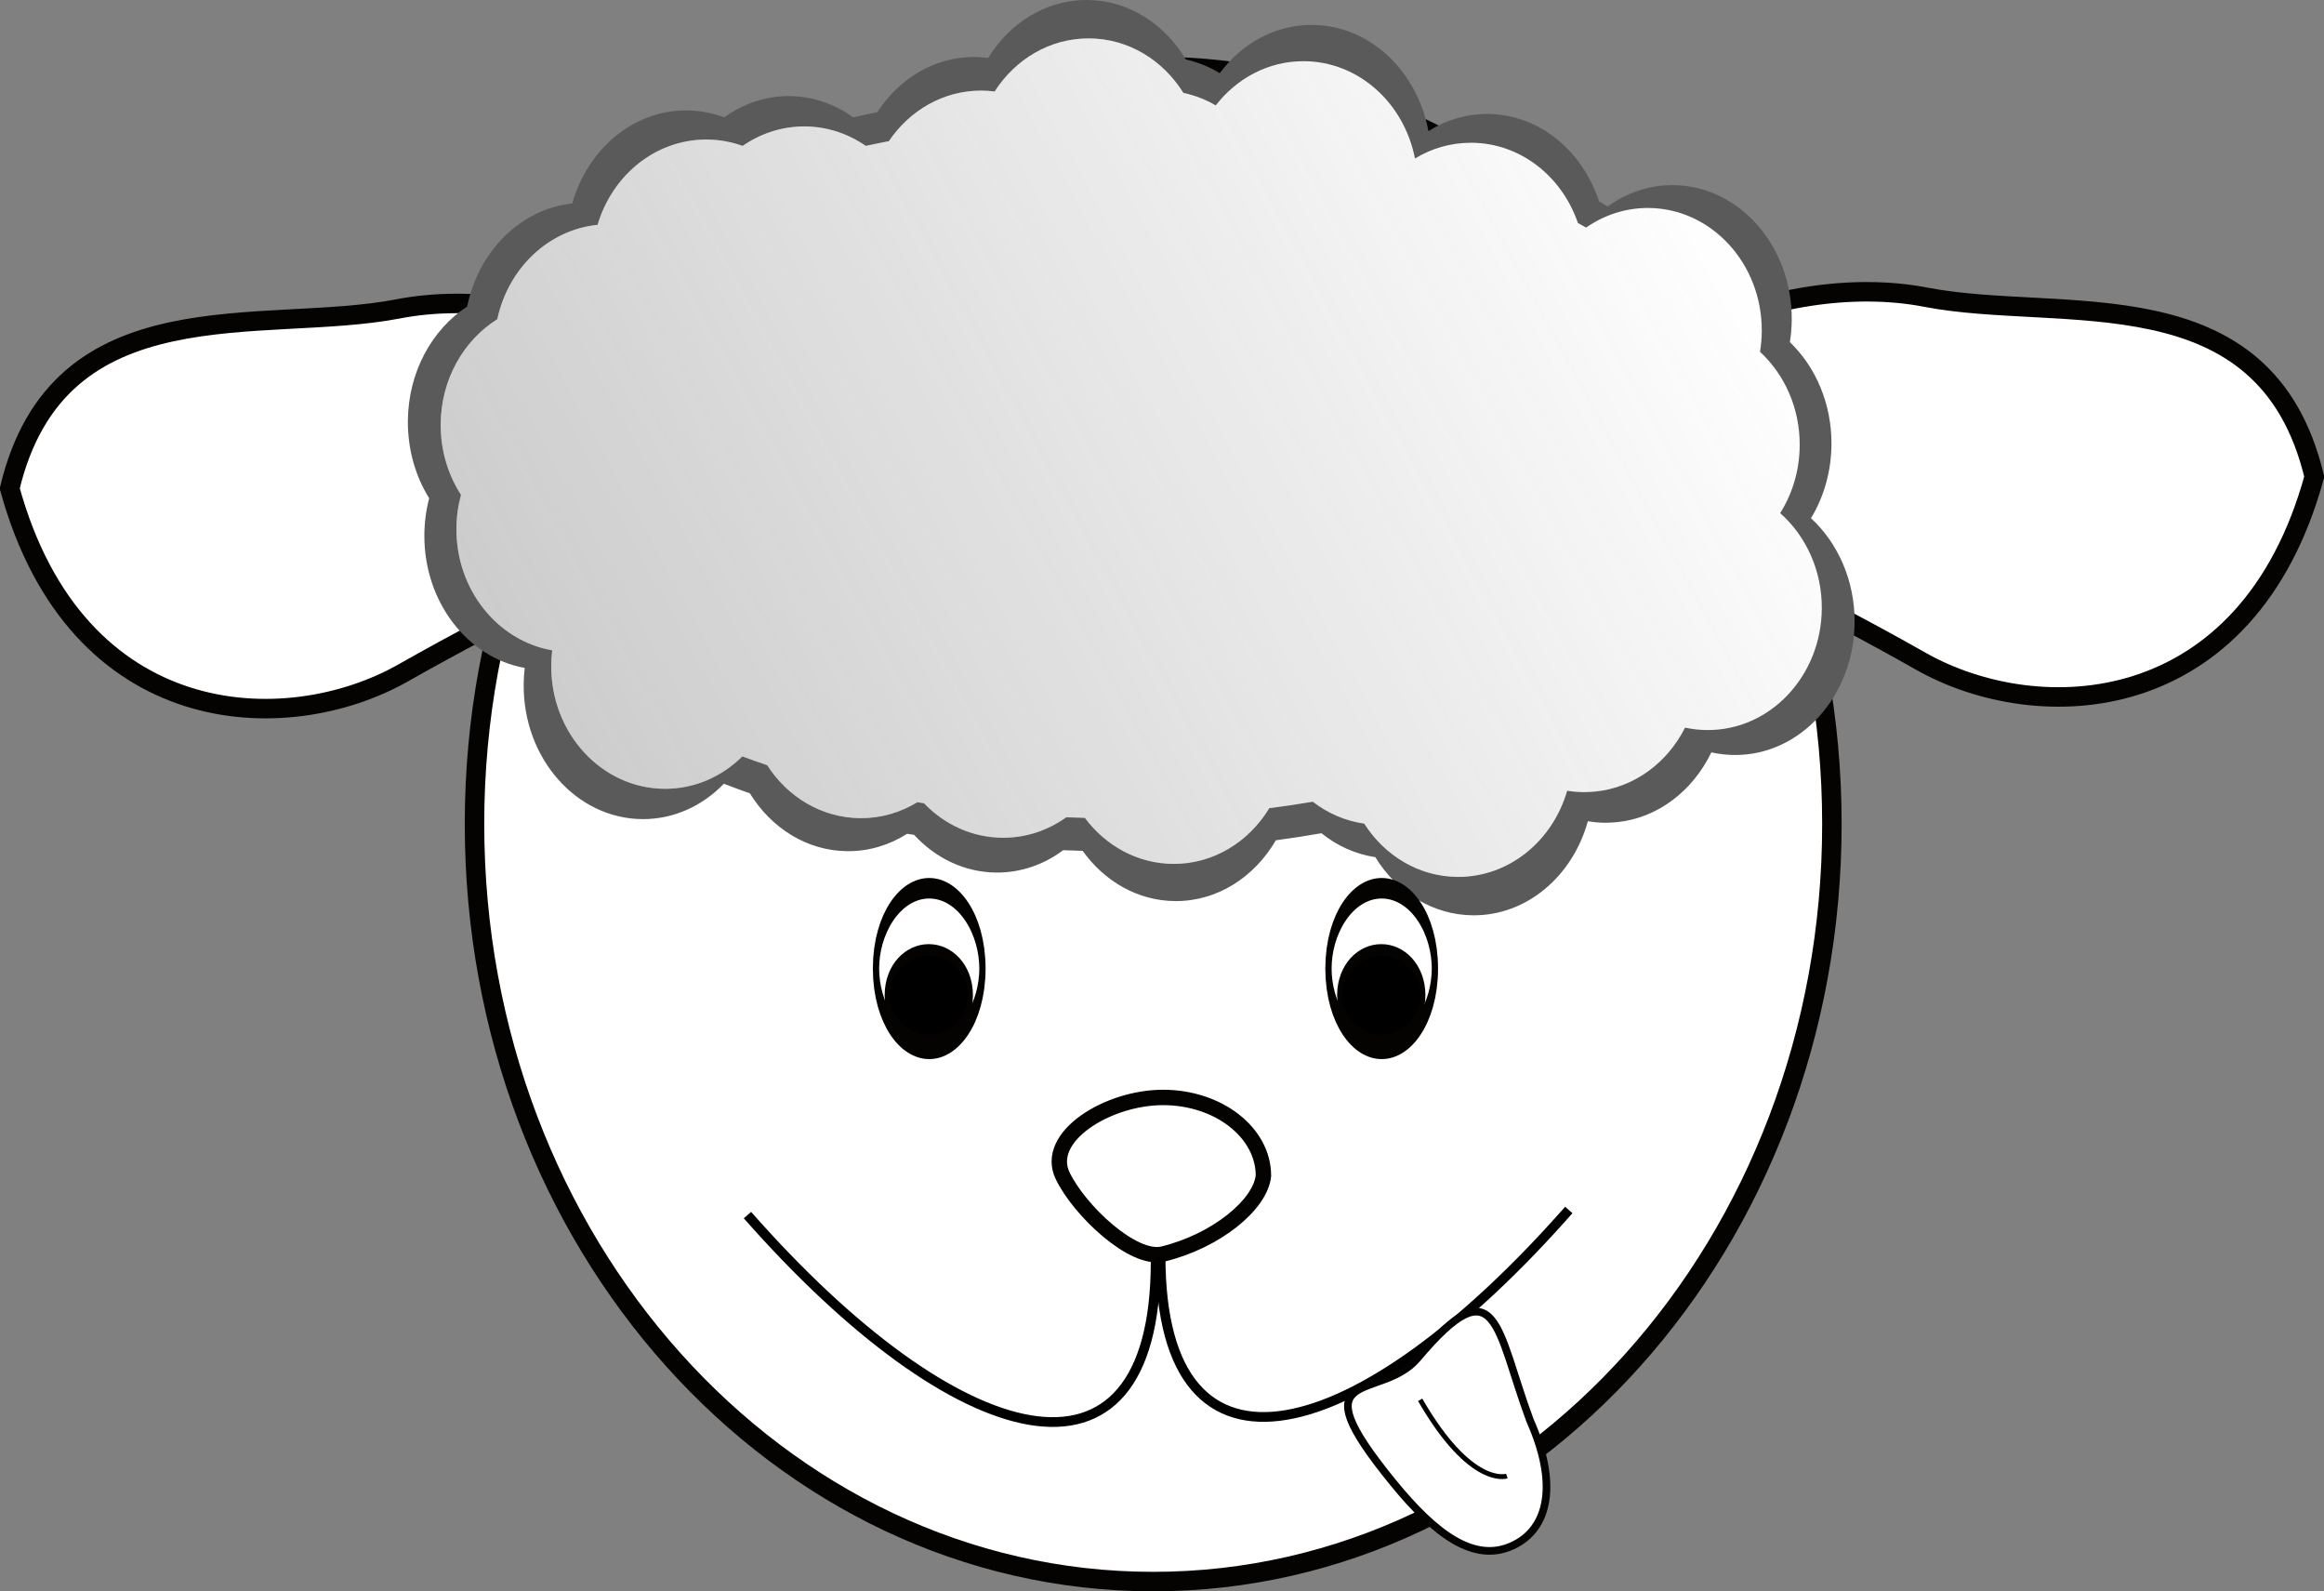 <?xml version="1.0" encoding="UTF-8" standalone="no"?>
<!-- Created with Inkscape (http://www.inkscape.org/) -->

<svg
   xmlns:dc="http://purl.org/dc/elements/1.1/"
   xmlns:cc="http://creativecommons.org/ns#"
   xmlns:rdf="http://www.w3.org/1999/02/22-rdf-syntax-ns#"
   xmlns:svg="http://www.w3.org/2000/svg"
   xmlns="http://www.w3.org/2000/svg"
   xmlns:xlink="http://www.w3.org/1999/xlink"
   xmlns:sodipodi="http://sodipodi.sourceforge.net/DTD/sodipodi-0.dtd"
   xmlns:inkscape="http://www.inkscape.org/namespaces/inkscape"
   width="477.337"
   height="326.757"
   id="svg2"
   sodipodi:version="0.32"
   inkscape:version="0.48.1 "
   sodipodi:docname="sheep_bad_black_white_line_art_christmas_xmas.svg"
   inkscape:output_extension="org.inkscape.output.svg.inkscape"
   version="1.0">
  <rect width="100%" height="100%" fill="#808080" stroke="none"/>
  <defs
     id="defs4">
    <inkscape:perspective
       sodipodi:type="inkscape:persp3d"
       inkscape:vp_x="0 : 526.18109 : 1"
       inkscape:vp_y="0 : 1000 : 0"
       inkscape:vp_z="744.09448 : 526.18109 : 1"
       inkscape:persp3d-origin="372.04724 : 350.78739 : 1"
       id="perspective10" />
    <linearGradient
       gradientUnits="userSpaceOnUse"
       y2="173.531"
       x2="198.653"
       y1="402.969"
       x1="198.653"
       id="linearGradient13210"
       xlink:href="#linearGradient13204"
       inkscape:collect="always" />
    <linearGradient
       gradientUnits="userSpaceOnUse"
       y2="633.702"
       x2="462.647"
       y1="385.205"
       x1="165.018"
       id="linearGradient12231"
       xlink:href="#linearGradient12219"
       inkscape:collect="always" />
    <linearGradient
       gradientUnits="userSpaceOnUse"
       y2="724.784"
       x2="409.809"
       y1="553.058"
       x1="185.744"
       id="linearGradient12229"
       xlink:href="#linearGradient12219"
       inkscape:collect="always" />
    <linearGradient
       gradientUnits="userSpaceOnUse"
       y2="795.16"
       x2="478.615"
       y1="629.495"
       x1="262.52"
       id="linearGradient12227"
       xlink:href="#linearGradient12219"
       inkscape:collect="always" />
    <linearGradient
       gradientUnits="userSpaceOnUse"
       y2="801.391"
       x2="318.447"
       y1="601.38"
       x1="75.857"
       id="linearGradient12225"
       xlink:href="#linearGradient12219"
       inkscape:collect="always" />
    <linearGradient
       gradientTransform="translate(-31.315,-41.416)"
       y2="116.086"
       x2="441.36"
       y1="742.38"
       x1="-631.693"
       gradientUnits="userSpaceOnUse"
       id="linearGradient10246"
       xlink:href="#linearGradient9263"
       inkscape:collect="always" />
    <linearGradient
       y2="106.859"
       x2="95.964"
       y1="133.123"
       x1="138.391"
       gradientTransform="matrix(1.442,0,0,-1.442,-60.903,1069.451)"
       gradientUnits="userSpaceOnUse"
       id="linearGradient5311"
       xlink:href="#linearGradient3134"
       inkscape:collect="always" />
    <linearGradient
       y2="106.859"
       x2="95.964"
       y1="133.123"
       x1="138.391"
       gradientUnits="userSpaceOnUse"
       id="linearGradient3144"
       xlink:href="#linearGradient3134"
       inkscape:collect="always" />
    <linearGradient
       id="linearGradient3134"
       inkscape:collect="always">
      <stop
         id="stop3136"
         offset="0"
         style="stop-color:#5a5a5a;stop-opacity:1;" />
      <stop
         id="stop3138"
         offset="1"
         style="stop-color:#5a5a5a;stop-opacity:0;" />
    </linearGradient>
    <linearGradient
       id="linearGradient9263"
       inkscape:collect="always">
      <stop
         id="stop9265"
         offset="0"
         style="stop-color:#5a5a5a;stop-opacity:1;" />
      <stop
         id="stop9267"
         offset="1"
         style="stop-color:#5a5a5a;stop-opacity:0;" />
    </linearGradient>
    <linearGradient
       id="linearGradient12219"
       inkscape:collect="always">
      <stop
         id="stop12221"
         offset="0"
         style="stop-color:#fcf900;stop-opacity:1;" />
      <stop
         id="stop12223"
         offset="1"
         style="stop-color:#fcf900;stop-opacity:0;" />
    </linearGradient>
    <linearGradient
       id="linearGradient13204"
       inkscape:collect="always">
      <stop
         id="stop13206"
         offset="0"
         style="stop-color:#ffffff;stop-opacity:1;" />
      <stop
         id="stop13208"
         offset="1"
         style="stop-color:#ffffff;stop-opacity:0;" />
    </linearGradient>
    <inkscape:perspective
       id="perspective3528"
       inkscape:persp3d-origin="220.76624 : 86.531464 : 1"
       inkscape:vp_z="441.53247 : 129.7972 : 1"
       inkscape:vp_y="0 : 1000 : 0"
       inkscape:vp_x="0 : 129.7972 : 1"
       sodipodi:type="inkscape:persp3d" />
    <inkscape:perspective
       id="perspective3634"
       inkscape:persp3d-origin="372.04724 : 350.78739 : 1"
       inkscape:vp_z="744.09448 : 526.18109 : 1"
       inkscape:vp_y="0 : 1000 : 0"
       inkscape:vp_x="0 : 526.18109 : 1"
       sodipodi:type="inkscape:persp3d" />
    <filter
       inkscape:collect="always"
       id="filter4200"
       x="-0.51"
       width="2.019"
       y="-0.51"
       height="2.019">
      <feGaussianBlur
         inkscape:collect="always"
         stdDeviation="3.862"
         id="feGaussianBlur4202" />
    </filter>
  </defs>
  <sodipodi:namedview
     id="base"
     pagecolor="#ffffff"
     bordercolor="#666666"
     borderopacity="1.0"
     inkscape:pageopacity="0.0"
     inkscape:pageshadow="2"
     inkscape:zoom="1.6277817"
     inkscape:cx="316.9755"
     inkscape:cy="116.44"
     inkscape:document-units="px"
     inkscape:current-layer="layer1"
     showgrid="false"
     inkscape:window-width="1280"
     inkscape:window-height="972"
     inkscape:window-x="601"
     inkscape:window-y="9"
     showguides="true"
     inkscape:guide-bbox="true"
     inkscape:window-maximized="0" />
  <g
     inkscape:label="Ebene 1"
     inkscape:groupmode="layer"
     id="layer1"
     transform="translate(-78.307,-280.108)">
    <path
       sodipodi:type="arc"
       style="opacity:1;fill:#ffffff;fill-opacity:1;stroke:#050202;stroke-width:4;stroke-linecap:round;stroke-linejoin:miter;stroke-miterlimit:4;stroke-dasharray:none;stroke-dashoffset:0;stroke-opacity:1"
       id="path2383"
       sodipodi:cx="315.1676"
       sodipodi:cy="449.30112"
       sodipodi:rx="139.40105"
       sodipodi:ry="155.56349"
       d="m 454.569,449.301 c 0,85.915 -62.412,155.563 -139.401,155.563 -76.989,0 -139.401,-69.648 -139.401,-155.563 0,-85.915 62.412,-155.563 139.401,-155.563 76.989,0 139.401,69.648 139.401,155.563 z" />
    <path
       style="fill:#ffffff;fill-opacity:1;stroke:#050202;stroke-width:4;stroke-linecap:round;stroke-linejoin:miter;stroke-miterlimit:4;stroke-dashoffset:0;stroke-opacity:1"
       d="M 80.307,380.398 C 94.02,430.329 137.03,431.913 161.119,418.279 C 253.361,366.069 231.83,407.337 231.83,381.408 C 231.83,355.48 190.259,337.701 160.109,343.527 C 132.193,348.922 90.328,338.418 80.307,380.398 z"
       id="path3745"
       sodipodi:nodetypes="csssc" />
    <path
       style="fill:#ffffff;fill-opacity:1;stroke:#050202;stroke-width:4;stroke-linecap:round;stroke-linejoin:miter;stroke-miterlimit:4;stroke-dashoffset:0;stroke-opacity:1"
       d="M 553.644,378.003 C 539.931,427.934 496.921,429.518 472.832,415.883 C 380.59,363.674 402.121,404.941 402.121,379.013 C 402.121,353.084 443.692,335.306 473.842,341.132 C 501.758,346.527 543.623,336.023 553.644,378.003 z"
       id="path3747"
       sodipodi:nodetypes="csssc" />
    <g
       transform="matrix(0.673,0,0,0.724,160.897,279.065)"
       id="g3551"
       inkscape:label="Layer 1">
      <path
         id="path2162"
         d="M 208.886,1.441 C 196.421,1.441 185.422,7.936 178.855,17.878 C 177.509,17.713 176.148,17.605 174.761,17.597 L 174.542,17.597 C 162.413,17.597 151.664,23.761 145.042,33.253 C 142.561,33.723 140.104,34.206 137.667,34.722 C 132.046,30.956 125.345,28.734 118.167,28.691 L 117.98,28.691 C 110.733,28.691 103.969,30.924 98.292,34.722 C 94.705,33.465 90.846,32.777 86.855,32.753 L 86.667,32.753 C 70.401,32.753 56.589,43.833 51.917,59.16 C 36.166,60.69 23.323,72.675 19.855,88.378 C 9.086,94.908 1.838,107.019 1.761,120.91 C 1.716,129.021 4.116,136.563 8.261,142.753 C 7.32,146.082 6.813,149.58 6.792,153.222 C 6.688,172.15 19.985,187.968 37.417,190.878 C 37.218,192.446 37.114,194.038 37.105,195.66 C 36.989,216.569 53.218,233.633 73.324,233.753 C 82.919,233.811 91.656,229.997 98.199,223.722 C 100.801,224.652 103.45,225.571 106.136,226.441 C 112.666,236.295 123.577,242.773 135.949,242.847 C 142.563,242.887 148.77,241.087 154.136,237.91 C 154.84,238.024 155.555,238.111 156.261,238.222 C 162.769,244.785 171.613,248.851 181.386,248.91 C 188.916,248.955 195.929,246.608 201.761,242.566 C 203.733,242.639 205.712,242.709 207.699,242.753 C 214.33,251.374 224.514,256.935 235.949,257.003 C 248.806,257.08 260.127,250.187 266.667,239.753 C 271.368,239.16 276.003,238.508 280.574,237.753 C 285.323,241.31 290.93,243.698 297.011,244.535 C 303.534,254.436 314.448,260.96 326.855,261.035 C 343.29,261.133 357.271,249.881 361.886,234.347 C 363.643,234.629 365.431,234.774 367.261,234.785 C 367.889,234.788 368.515,234.751 369.136,234.722 C 369.757,234.693 370.368,234.658 370.98,234.597 C 383.344,233.365 393.945,225.681 399.574,214.816 C 401.864,215.301 404.242,215.551 406.667,215.566 C 426.773,215.686 443.177,198.819 443.292,177.91 C 443.358,166.042 438.164,155.406 429.98,148.41 C 433.89,142.412 436.187,135.195 436.23,127.41 C 436.294,115.85 431.362,105.469 423.542,98.472 C 423.897,96.386 424.093,94.255 424.105,92.066 C 424.22,71.156 407.992,54.061 387.886,53.941 L 387.667,53.941 C 380.396,53.941 373.637,56.182 367.949,60.003 C 367.076,59.533 366.212,59.06 365.324,58.597 C 360.238,44.177 346.953,33.847 331.324,33.753 L 331.105,33.753 C 324.603,33.753 318.516,35.521 313.23,38.628 C 309.8,21.522 295.268,8.608 277.792,8.503 L 277.574,8.503 C 266.305,8.503 256.226,13.824 249.542,22.191 C 246.355,20.381 242.874,19.07 239.199,18.316 C 232.707,8.2 221.671,1.516 209.105,1.441 L 208.886,1.441 z"
         style="opacity:1;fill:url(#linearGradient5311);fill-opacity:1;stroke:none;stroke-width:3;stroke-linecap:butt;stroke-linejoin:miter;stroke-miterlimit:0;stroke-dasharray:72, 72;stroke-dashoffset:0;stroke-opacity:1" />
      <path
         style="opacity:1;fill:#ffffff;fill-opacity:1;stroke:none;stroke-width:3;stroke-linecap:butt;stroke-linejoin:miter;stroke-miterlimit:0;stroke-dasharray:72, 72;stroke-dashoffset:0;stroke-opacity:1"
         d="M 209.505,12.328 C 197.605,12.328 187.105,18.279 180.836,27.387 C 179.551,27.236 178.252,27.137 176.928,27.13 L 176.719,27.13 C 165.14,27.13 154.878,32.776 148.557,41.473 C 146.188,41.903 143.843,42.345 141.517,42.818 C 136.15,39.368 129.753,37.332 122.901,37.293 L 122.722,37.293 C 115.804,37.293 109.347,39.339 103.928,42.818 C 100.503,41.667 96.819,41.036 93.009,41.014 L 92.83,41.014 C 77.302,41.014 64.116,51.165 59.656,65.206 C 44.619,66.608 32.359,77.587 29.048,91.974 C 18.768,97.955 11.848,109.05 11.775,121.776 C 11.732,129.207 14.023,136.117 17.98,141.787 C 17.081,144.837 16.597,148.042 16.578,151.378 C 16.478,168.718 29.172,183.209 45.814,185.876 C 45.624,187.311 45.524,188.77 45.516,190.256 C 45.405,209.412 60.898,225.044 80.092,225.154 C 89.251,225.207 97.592,221.713 103.838,215.964 C 106.322,216.816 108.852,217.659 111.416,218.455 C 117.649,227.483 128.065,233.417 139.876,233.485 C 146.19,233.521 152.116,231.873 157.238,228.962 C 157.91,229.067 158.592,229.147 159.267,229.248 C 165.48,235.26 173.922,238.986 183.252,239.039 C 190.441,239.08 197.136,236.93 202.703,233.228 C 204.585,233.295 206.475,233.358 208.371,233.399 C 214.702,241.297 224.424,246.391 235.34,246.454 C 247.614,246.524 258.422,240.21 264.665,230.651 C 269.152,230.108 273.577,229.51 277.941,228.819 C 282.475,232.077 287.827,234.265 293.633,235.031 C 299.86,244.102 310.279,250.079 322.123,250.147 C 337.812,250.237 351.159,239.929 355.565,225.698 C 357.242,225.956 358.949,226.089 360.696,226.099 C 361.296,226.102 361.893,226.068 362.486,226.042 C 363.079,226.015 363.662,225.983 364.246,225.927 C 376.05,224.798 386.169,217.759 391.543,207.805 C 393.73,208.249 395.999,208.479 398.315,208.492 C 417.508,208.602 433.168,193.151 433.278,173.995 C 433.341,163.123 428.382,153.379 420.57,146.969 C 424.303,141.475 426.495,134.863 426.536,127.731 C 426.597,117.14 421.889,107.631 414.424,101.221 C 414.763,99.31 414.95,97.357 414.961,95.352 C 415.072,76.196 399.579,60.535 380.385,60.425 L 380.177,60.425 C 373.235,60.425 366.783,62.478 361.352,65.979 C 360.519,65.548 359.695,65.114 358.846,64.69 C 353.991,51.48 341.309,42.016 326.389,41.931 L 326.18,41.931 C 319.973,41.931 314.162,43.55 309.116,46.397 C 305.842,30.725 291.969,18.894 275.286,18.799 L 275.077,18.799 C 264.32,18.799 254.697,23.673 248.317,31.338 C 245.275,29.68 241.951,28.479 238.442,27.788 C 232.245,18.521 221.71,12.397 209.714,12.328 L 209.505,12.328 z"
         id="path6344" />
      <path
         id="path8292"
         d="M 209.505,12.328 C 197.605,12.328 187.105,18.279 180.836,27.387 C 179.551,27.236 178.252,27.137 176.928,27.13 L 176.719,27.13 C 165.14,27.13 154.878,32.776 148.557,41.473 C 146.188,41.903 143.843,42.345 141.517,42.818 C 136.15,39.368 129.753,37.332 122.901,37.293 L 122.722,37.293 C 115.804,37.293 109.347,39.339 103.928,42.818 C 100.503,41.667 96.819,41.036 93.009,41.014 L 92.83,41.014 C 77.302,41.014 64.116,51.165 59.656,65.206 C 44.619,66.608 32.359,77.587 29.048,91.974 C 18.768,97.955 11.848,109.05 11.775,121.776 C 11.732,129.207 14.023,136.117 17.98,141.787 C 17.081,144.837 16.597,148.042 16.578,151.378 C 16.478,168.718 29.172,183.209 45.814,185.876 C 45.624,187.311 45.524,188.77 45.516,190.256 C 45.405,209.412 60.898,225.044 80.092,225.154 C 89.251,225.207 97.592,221.713 103.838,215.964 C 106.322,216.816 108.852,217.659 111.416,218.455 C 117.649,227.483 128.065,233.417 139.876,233.485 C 146.19,233.521 152.116,231.873 157.238,228.962 C 157.91,229.067 158.592,229.147 159.267,229.248 C 165.48,235.26 173.922,238.986 183.252,239.039 C 190.441,239.08 197.136,236.93 202.703,233.228 C 204.585,233.295 206.475,233.358 208.371,233.399 C 214.702,241.297 224.424,246.391 235.34,246.454 C 247.614,246.524 258.422,240.21 264.665,230.651 C 269.152,230.108 273.577,229.51 277.941,228.819 C 282.475,232.077 287.827,234.265 293.633,235.031 C 299.86,244.102 310.279,250.079 322.123,250.147 C 337.812,250.237 351.159,239.929 355.565,225.698 C 357.242,225.956 358.949,226.089 360.696,226.099 C 361.296,226.102 361.893,226.068 362.486,226.042 C 363.079,226.015 363.662,225.983 364.246,225.927 C 376.05,224.798 386.169,217.759 391.543,207.805 C 393.73,208.249 395.999,208.479 398.315,208.492 C 417.508,208.602 433.168,193.151 433.278,173.995 C 433.341,163.123 428.382,153.379 420.57,146.969 C 424.303,141.475 426.495,134.863 426.536,127.731 C 426.597,117.14 421.889,107.631 414.424,101.221 C 414.763,99.31 414.95,97.357 414.961,95.352 C 415.072,76.196 399.579,60.535 380.385,60.425 L 380.177,60.425 C 373.235,60.425 366.783,62.478 361.352,65.979 C 360.519,65.548 359.695,65.114 358.846,64.69 C 353.991,51.48 341.309,42.016 326.389,41.931 L 326.18,41.931 C 319.973,41.931 314.162,43.55 309.116,46.397 C 305.842,30.725 291.969,18.894 275.286,18.799 L 275.077,18.799 C 264.32,18.799 254.697,23.673 248.317,31.338 C 245.275,29.68 241.951,28.479 238.442,27.788 C 232.245,18.521 221.71,12.397 209.714,12.328 L 209.505,12.328 z"
         style="opacity:1;fill:url(#linearGradient10246);fill-opacity:1;stroke:none;stroke-width:3;stroke-linecap:butt;stroke-linejoin:miter;stroke-miterlimit:0;stroke-dasharray:72, 72;stroke-dashoffset:0;stroke-opacity:1" />
    </g>
    <path
       style="fill:#ffffff;fill-opacity:1;stroke:#050202;stroke-width:3.164;stroke-linecap:round;stroke-linejoin:miter;stroke-miterlimit:4;stroke-dashoffset:0;stroke-opacity:1"
       d="M 337.809,521.527 C 337.219,527.45 328.143,534.927 317.188,537.602 C 311.063,539.098 300.007,528.681 296.567,521.527 C 292.721,513.53 305.805,505.452 317.188,505.452 C 328.571,505.452 337.809,512.653 337.809,521.527 z"
       id="path3749"
       sodipodi:nodetypes="csssc" />
    <path
       sodipodi:type="arc"
       style="opacity:1;fill:none;fill-opacity:1;stroke:#050202;stroke-width:4;stroke-linecap:round;stroke-linejoin:miter;stroke-miterlimit:4;stroke-dasharray:none;stroke-dashoffset:0;stroke-opacity:1"
       id="path3751"
       sodipodi:cx="323.75388"
       sodipodi:cy="532.63867"
       sodipodi:rx="33.840111"
       sodipodi:ry="15.657365"
       d="m 357.594,532.639 c 0,8.647 -15.151,15.657 -33.84,15.657 -18.689,0 -33.84,-7.01 -33.84,-15.657 0,-8.647 15.151,-15.657 33.84,-15.657 18.689,0 33.84,7.01 33.84,15.657 z"
       transform="matrix(0.323,0,0,1.053,164.591,-81.884)" />
    <path
       sodipodi:type="arc"
       style="opacity:1;fill:#000000;fill-opacity:1;stroke:#050202;stroke-width:4;stroke-linecap:round;stroke-linejoin:miter;stroke-miterlimit:4;stroke-dasharray:none;stroke-dashoffset:0;stroke-opacity:1"
       id="path3754"
       sodipodi:cx="323.75388"
       sodipodi:cy="532.63867"
       sodipodi:rx="33.840111"
       sodipodi:ry="15.657365"
       d="m 357.594,532.639 c 0,8.647 -15.151,15.657 -33.84,15.657 -18.689,0 -33.84,-7.01 -33.84,-15.657 0,-8.647 15.151,-15.657 33.84,-15.657 18.689,0 33.84,7.01 33.84,15.657 z"
       transform="matrix(0.253,0,0,0.594,187.167,168.073)" />
    <path
       sodipodi:type="arc"
       style="opacity:1;fill:none;fill-opacity:1;stroke:#050202;stroke-width:4;stroke-linecap:round;stroke-linejoin:miter;stroke-miterlimit:4;stroke-dasharray:none;stroke-dashoffset:0;stroke-opacity:1"
       id="path3756"
       sodipodi:cx="323.75388"
       sodipodi:cy="532.63867"
       sodipodi:rx="33.840111"
       sodipodi:ry="15.657365"
       d="m 357.594,532.639 c 0,8.647 -15.151,15.657 -33.84,15.657 -18.689,0 -33.84,-7.01 -33.84,-15.657 0,-8.647 15.151,-15.657 33.84,-15.657 18.689,0 33.84,7.01 33.84,15.657 z"
       transform="matrix(0.323,0,0,1.053,257.525,-81.884)" />
    <path
       sodipodi:type="arc"
       style="opacity:1;fill:#000000;fill-opacity:1;stroke:#050202;stroke-width:4;stroke-linecap:round;stroke-linejoin:miter;stroke-miterlimit:4;stroke-dasharray:none;stroke-dashoffset:0;stroke-opacity:1"
       id="path3758"
       sodipodi:cx="323.75388"
       sodipodi:cy="532.63867"
       sodipodi:rx="33.840111"
       sodipodi:ry="15.657365"
       d="m 357.594,532.639 c 0,8.647 -15.151,15.657 -33.84,15.657 -18.689,0 -33.84,-7.01 -33.84,-15.657 0,-8.647 15.151,-15.657 33.84,-15.657 18.689,0 33.84,7.01 33.84,15.657 z"
       transform="matrix(0.253,0,0,0.594,280.101,168.073)" />
    <path
       style="fill:none;fill-rule:evenodd;stroke:#000000;stroke-width:2;stroke-linecap:butt;stroke-linejoin:miter;stroke-miterlimit:4;stroke-dasharray:none;stroke-opacity:1"
       d="M 315.673,539.205 C 315.623,589.777 274.886,578.488 231.83,529.608"
       id="path3792"
       sodipodi:nodetypes="cc" />
    <path
       style="fill:none;fill-rule:evenodd;stroke:#000000;stroke-width:2;stroke-linecap:butt;stroke-linejoin:miter;stroke-miterlimit:4;stroke-dasharray:none;stroke-opacity:1"
       d="M 316.683,538.158 C 316.732,588.73 357.47,577.44 400.525,528.561"
       id="path3794"
       sodipodi:nodetypes="cc" />
    <path
       style="fill:#ffffff;fill-opacity:1;stroke:#050202;stroke-width:1.571;stroke-linecap:round;stroke-linejoin:miter;stroke-miterlimit:4;stroke-dashoffset:0;stroke-opacity:1"
       d="M 392.589,571.848 C 398.221,584.478 396.64,594.021 388.879,597.533 C 381.118,601.045 373.21,595.273 364.471,584.573 C 344.428,560.033 361.84,568.041 369.464,558.992 C 385.918,539.461 385.563,552.974 392.589,571.848 z"
       id="path4226"
       sodipodi:nodetypes="csssc" />
    <path
       style="fill:none;fill-rule:evenodd;stroke:#000000;stroke-width:1px;stroke-linecap:butt;stroke-linejoin:miter;stroke-opacity:1"
       d="M 370.002,567.54 C 380.483,585.723 387.806,583.197 387.806,583.197 L 387.806,583.197 L 387.806,583.197"
       id="path4231"
       sodipodi:nodetypes="cccc" />
  </g>
</svg>
